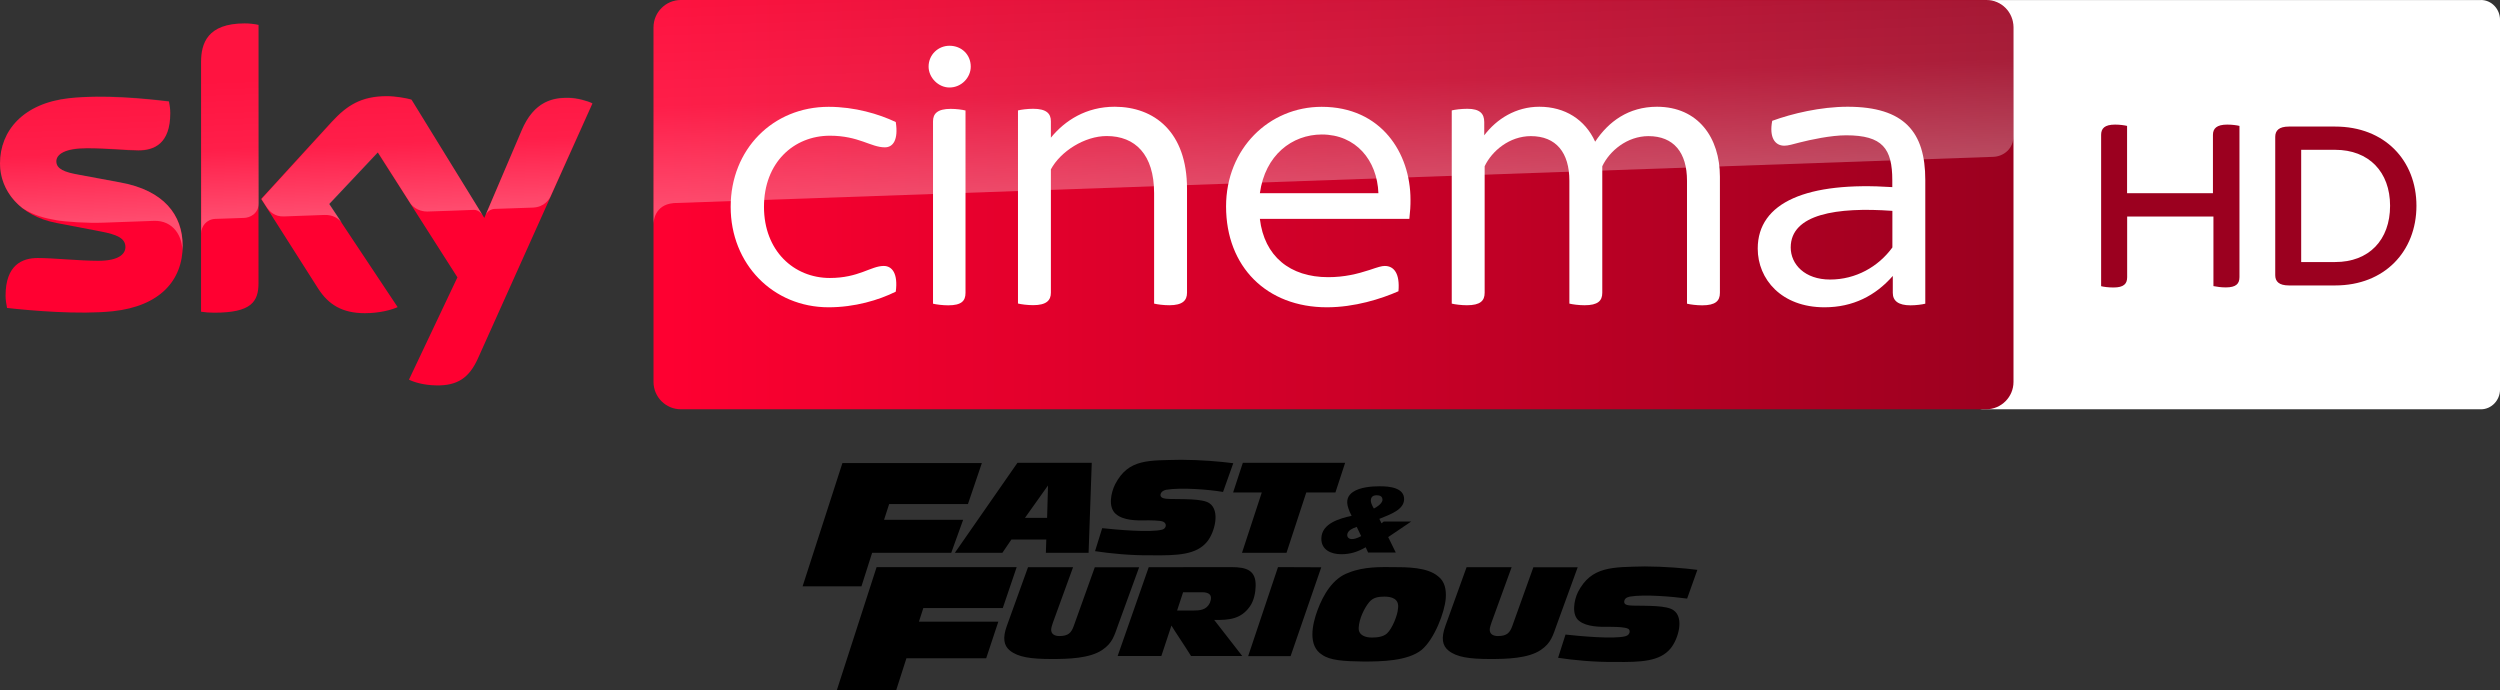 <svg width="3664.904" height="1012.133" viewBox="0.02 -0.006 3664.904 1012.133" xmlns="http://www.w3.org/2000/svg"><rect x="0.02" y="-0.006" width="3664.904" height="1012.133" fill="#333333" stroke="none"/><defs><linearGradient id="a" x1="-625.21" x2="-403.69" y1="653.82" y2="653.82" gradientTransform="matrix(7.5 0 0 -7.5 3906.6 4671.7)" gradientUnits="userSpaceOnUse"><stop stop-color="#FF0031" offset="0"/><stop stop-color="#9B001F" offset="1"/></linearGradient><linearGradient id="b" x1="-735.16" x2="-730.71" y1="1190.1" y2="1190.1" gradientTransform="matrix(-1.316 -37.678 -37.678 1.316 42656 -29484)" gradientUnits="userSpaceOnUse"><stop stop-color="#fff" offset="0"/><stop stop-color="#fff" stop-opacity=".4" offset=".5"/><stop stop-color="#fff" stop-opacity=".25" offset="1"/></linearGradient><linearGradient id="c" x1="-721.24" x2="-716.8" y1="1180.7" y2="1180.7" gradientTransform="matrix(-1.956 -56.026 -56.026 1.956 64789 -42973)" gradientUnits="userSpaceOnUse"><stop stop-color="#fff" offset="0"/><stop stop-color="#fff" stop-opacity=".4" offset=".5"/><stop stop-color="#fff" stop-opacity=".25" offset="1"/></linearGradient></defs><g transform="translate(4279.6 304.14)"><g transform="matrix(7.287 0 0 7.287 -4677 -2403.2)"><path d="m330.93 390.36c0.582-0.289 1.578-0.922 1.73-1.672 0.012-0.711-0.371-0.996-1.195-0.996-0.914 0-1.172 0.531-1.148 1.176 0.012 0.418 0.414 1.191 0.613 1.492zm-2.559 5.547-0.895-1.863c-1.066 0.379-1.566 0.727-1.777 1.141-0.324 0.633-0.051 1.266 0.719 1.316 0.469 0.031 1.086-0.133 1.953-0.594zm1.391 3.297-0.484-1.055c-1.582 0.918-3.086 1.402-4.906 1.402-2.07 0-4.059-0.879-4.012-3.191 0.062-3.016 3.707-4.019 6.09-4.531-0.352-0.641-0.457-0.984-0.633-1.457-0.598-1.668-0.078-2.668 0.906-3.348 1.387-0.953 3.738-1.141 5.281-1.141 2.117-0.031 5.051 0.316 5.004 2.621-0.043 2.082-2.668 2.996-4.984 3.934l0.438 0.895 0.453-0.363 5.516 8e-3 -4.625 3.125 1.523 3.102h-5.566" fill-rule="evenodd"/><path d="m291.34 410.88h3.176c1.422 0 2.719-0.094 3.418-1.543 0.68-1.676-0.281-2.137-1.547-2.137h-3.84zm-32.27-8.738-2.801 8.246h-15.984l-0.883 2.734h15.973l-2.441 7.359h-16.047l-2.07 6.457h-11.941l8.012-24.797zm110.41 13.57c2.691 0.293 9.637 0.965 12.043 0.34 0.543-0.148 0.855-0.496 0.855-0.93 0-0.555-0.355-0.668-1.035-0.793-0.871-0.164-2.391-0.176-2.961-0.176-1.898 0.043-4.633 0.023-6.141-1.176-1.586-1.168-1.074-4.164-0.246-5.836 2.699-5.203 6.938-4.984 13.449-5.137 4.004 0.019 7.922 0.348 10.562 0.691l-2.059 5.781c-2.824-0.391-8.594-0.898-11.547-0.398-0.797 0.184-1.082 0.52-1.117 1.062 8e-3 0.676 0.93 0.723 1.836 0.75 2.949 0.059 6.727-0.066 8.098 0.934 2.188 1.5 0.953 5.785-0.586 7.664-2.172 2.648-5.981 2.793-11.188 2.731-4.109 0.059-8.539-0.379-11.457-0.832zm-108.13-13.551h9.062l-4.043 11.117c-0.117 0.324-0.34 1.004-0.359 1.363-0.062 1.023 0.766 1.371 1.637 1.371 1.82 0 2.414-0.668 2.902-2.023l4.231-11.809h8.922l-4.141 11.375c-0.867 2.383-1.172 3.828-3.273 5.25-2.555 1.727-6.883 1.824-10.211 1.824-4.137 0-6.715-0.363-8.367-1.695-1.238-1-1.5-2.531-0.629-4.941zm88.227 0h9.062l-4.043 11.117c-0.117 0.324-0.34 1.004-0.359 1.363-0.062 1.023 0.766 1.371 1.637 1.371 1.82 0 2.414-0.668 2.902-2.023l4.234-11.809h8.918l-4.141 11.375c-0.867 2.383-1.172 3.828-3.269 5.25-2.559 1.727-6.887 1.824-10.215 1.824-4.141 0-6.719-0.363-8.363-1.695-1.246-1-1.504-2.531-0.633-4.941zm-29.234 0.016-6.168 17.875h-8.539l6.004-17.91zm5.551 1.074c3.055-1.25 6.637-1.109 8.676-1.109 3.094 0 7.125 0.023 9.273 1.848 1.359 1.02 1.676 2.688 1.543 4.441-0.215 2.812-2.266 8.168-4.836 10.352-2.812 2.273-8.117 2.356-11.715 2.356-4.098-0.051-6.715-0.242-8.309-1.355-2.898-1.777-2.031-6.031-0.941-8.969 1.16-3.125 3.106-6.477 6.309-7.562zm7.152 4.828c-1.273 0-2.297 0.191-3.066 1.121-0.984 1.195-2.023 3.332-2.106 5.152-0.082 1.559 1.457 1.961 2.629 1.961 1.066 0 2.305-0.129 3.07-0.832 1.066-0.984 2.125-3.672 2.203-4.961 0.332-2.078-1.379-2.441-2.731-2.441zm-53.668 11.953 6.254-17.871 16.656-0.016c3.129 0 4.914 0.699 4.859 3.773-0.023 1.266-0.324 3.035-1.23 4.231-1.754 2.402-4.019 2.68-7.113 2.621l5.648 7.262h-10.301c-1.332-2.148-3.363-5.121-3.949-6.137-0.711 2.043-1.312 4.094-2.031 6.137h-8.793"/><path d="m317.33 387.12-3.981 12.148h-8.953l3.984-12.148h-5.769l1.953-5.961h20.582l-1.953 5.961zm-65.266-5.906-2.801 8.25h-15.852l-1.023 3.16h15.91l-2.394 6.644h-15.918l-2.144 6.738h-11.84l8.008-24.793zm13.125 11.027 0.184-6.527-4.641 6.527zm-18.559 7.027 12.594-18.109h14.949l-0.637 18.109h-8.594l0.086-2.672h-7.023l-1.812 2.672zm29.645-4.961c2.691 0.289 9.691 0.945 12.082 0.293 0.828-0.227 0.984-1.23 0.191-1.59-0.621-0.297-2.777-0.27-3.473-0.27-1.898 0.043-4.539 0.039-6.062-1.285-1.617-1.406-0.965-4.301-0.141-5.973 2.699-5.207 6.801-4.777 13.312-4.93 4.004 0.016 7.816 0.348 10.457 0.691l-2.059 5.781c-2.82-0.496-8.488-0.934-11.441-0.438-0.797 0.188-1.113 0.605-1.148 1.055 8e-3 0.676 0.957 0.77 1.867 0.793 2.258 0.078 6.621-0.133 7.996 0.871 2.188 1.496 1.055 5.852-0.484 7.731-2.172 2.648-5.981 2.793-11.191 2.731-4.106 0.059-8.434-0.379-11.348-0.832l1.441-4.629"/></g><g transform="matrix(1.2 0 0 1.2 -4297.7 551.25)"><g transform="matrix(1 0 0 1 716.31 -712.82)"><path d="m2329.6 0c12.9 0 23.3 10.94 23.3 24.276v451.45c0 13.336-10.5 24.276-23.3 24.276h-607.9c-12.9 0-23.3-10.94-23.3-24.276v-451.34c0-13.44 10.5-24.276 23.3-24.276h607.9" fill="#fff"/><g fill="#00396e"><g fill="#9b001f"><path d="m2034.6 153.8v184.7c0 8.1-4.1 12.6-16.7 12.6-5.7 0-11-0.8-15.1-1.6v-85h-105.4v74.1c0 8.1-4.1 12.6-16.7 12.6-6.1 0-12.2-0.8-15.1-1.6v-184.8c0-7.8 4.1-12.6 17.1-12.6 5.7 0 11.3 0.8 14.6 1.6v82.2h104.9v-71.2c0-7.8 4.5-12.6 17.5-12.6 6 0 11.6 0.8 14.9 1.6"/><path d="m2250.8 251.4c0 55.4-38.7 97.3-99.3 97.3h-56.5c-12.2 0-16.7-4.9-16.7-12.6v-168.9c0-7.7 4.5-12.6 16.7-12.6h56.5c60.6 0 99.3 41.5 99.3 96.8m-32.2 0c0-41.5-26-68.4-67.1-68.4h-41.5v137.1h41.5c41.1 0.1 67.1-26.8 67.1-68.7"/></g></g></g><g transform="translate(1595.9 -230.81)"><path d="m-1357.6-182.22c0 43-28 74.2-85.2 80.4-41.2 4.4-101-0.8-129.4-4-1-4.6-1.8-10.4-1.8-15 0-37.4 20.2-46 39.2-46 19.8 0 51 3.4 74 3.4 25.6 0 33.2-8.6 33.2-16.8 0-10.8-10.2-15.2-30-19l-54.2-10.4c-45-8.6-69-39.6-69-72.6 0-40 28.4-73.6 84.4-79.8 42.2-4.6 93.8 0.6 122 4 1 4.8 1.6 9.4 1.6 14.4 0 37.4-19.8 45.4-38.8 45.4-14.6 0-37.2-2.6-63.2-2.6-26.4 0-37.2 7.2-37.2 16 0 9.4 10.4 13.2 26.8 16.2l51.6 9.6c53.2 9.6 76 39.8 76 76.8m92.6 46c0 23-9 36.2-54 36.2-6 0-11.2-0.4-16.2-1.2v-304.8c0-23.2 7.8-47.4 53.2-47.4 5.8 0 11.6 0.6 17 1.8zm183.8 118c6 3 18 6.8 33.2 7 26.2 0.6 40.4-9.4 51-32.8l140-311.6c-5.8-3-18.6-6.6-29-6.8-18-0.4-42.2 3.2-57.6 40l-45.6 106.6-89-144.6c-5.8-1.8-19.8-4.2-30-4.2-31.6 0-49 11.6-67.2 31.2l-86.4 94.4 69.6 109.4c12.8 20 29.8 30.2 57.2 30.2 18 0 33-4.2 40-7.4l-83.8-126 59.4-63 97.4 152.6z" fill="#ff0031"/><path d="m845.76-482.02h-1594.8c-18.4 0-33.4 15-33.4 33.4v433.2c0 18.4 15 33.4 33.4 33.4h1594.6c18.4 0 33.4-15 33.4-33.4v-433.4c-0.2-18.4-14.8-33.2-33.2-33.2" fill="url(#a)"/><path d="m-1335-406.02v209c0-8.4 6.4-17.2 17.2-17.6 7.6-0.2 28.8-1 35.2-1.2 7-0.2 17.6-5 17.8-17.8v-218c-5.4-1.2-11.2-1.8-17-1.8-45.4 0.2-53.2 24.2-53.2 47.4m160 72.8-86.4 94.4 7 10.8c3 4 8.8 10.8 20.4 10.4 4.2-0.2 45.8-1.6 49.2-1.8 10.8-0.4 17.6 4.2 21.8 9.8l-15.4-23.2 59.4-63 39.8 62.6c7.2 9.4 18 9.6 20.4 9.6 2 0 54.4-1.8 56.6-2 3.6-0.2 7.8 1.8 11 6.4l-86.6-140.8c-5.8-1.8-19.8-4.2-30-4.2-31.6-0.2-49 11.2-67.2 31m-321.4-29c-56 6.2-84.4 39.6-84.4 79.8 0 20.6 9.4 40.4 27.4 54.6 13.6 9 27.6 12.4 41.4 14.8 11.4 2 38 3.8 57.8 3 6.2-0.2 51.8-1.8 61.6-2.2 23.2-0.8 35.6 19 34.4 38.8v-1c0.2-2.6 0.4-5.2 0.4-7.8 0-37-22.8-67.2-75.8-77l-51.6-9.6c-16.6-2.8-26.8-6.8-26.8-16.2 0-8.8 11-16.2 37.2-16.2 26 0 48.6 2.6 63.2 2.6 19 0 38.8-8 38.8-45.4 0-5-0.6-9.6-1.6-14.4-20.2-2.4-52.6-5.8-84.8-5.8-12.6 0.2-25.2 0.8-37.2 2m552.6 39.8-44.2 104.2c0-0.2 2.8-8.2 11.4-8.6 0 0 43.6-1.6 46.8-1.6 14.2-0.6 19.8-10.2 21.4-13.4l51.2-114.2c-5.8-3-18.6-6.6-29-6.8h-2.2c-17.8 0.2-40.6 5-55.4 40.4" fill="url(#b)" opacity=".3"/><path d="m-749.04-482.02c-18.4 0-33.4 15-33.4 33.4v240.6-0.2c0-3.6 1.4-23.4 24-25.6 0 0 1.2-0.2 3.2-0.2 98.6-3.4 1609.4-56.4 1609.4-56.4 12.6-0.4 24.8-9.8 24.8-25.4v-132.6c0-18.4-15-33.4-33.4-33.4z" fill="url(#c)" opacity=".3"/><g transform="translate(-1595.9 -646.92)" fill="#fff"><path d="m907.7 417.6c0-70.2 51.5-122.2 119.7-122.2 31.9 0 61.4 8.8 82 18.6 3.4 22.1-3.5 30.9-13.3 30.9-17.2 0-31.9-14.2-67.2-14.2-44.2 0-80.5 32.9-80.5 86.9 0 53.5 36.3 86.9 80.5 86.9 35.3 0 50.1-14.7 65.8-14.7 10.3 0 17.6 9.3 14.7 31.4-20.6 10.3-50.1 19.1-82 19.1-68.2 0-119.7-53-119.7-122.7"/><path d="m2116.2 380.8v141.9c0 9.8-5.4 15.2-21.6 15.2-6.9 0-14.7-1-18.6-2v-150.2c0-34.4-16.2-54.5-47.1-54.5-26 0-47.6 18.1-56.4 36.8v154.6c0 9.8-5.4 15.2-21.6 15.2-6.9 0-14.7-1-18.6-2v-150.1c0-34.4-16.2-54.5-47.1-54.5-26 0-47.6 18.1-56.4 36.8v154.6c0 9.8-5.4 15.2-21.6 15.2-6.8 0-14.7-1-18.6-2v-236c3.9-1 11.8-2 19.1-2 15.2 0 20.6 5.9 20.6 16.2v16.2c15.2-20.1 38.8-34.9 67.3-34.9 31.4 0 55.9 15.7 68.2 42.7 16.2-24.5 40.7-42.7 75.6-42.7 50.3 0.1 76.8 37.9 76.8 85.5"/><path d="m1736.8 432.3h-182.6c5.4 45.7 36.8 71.2 83.4 71.2 20.1 0 35.8-4 50.6-8.8 10.3-3.5 14.7-4.9 18.6-4.9 11.3 0 18.6 9.3 16.7 30.9-21.1 9.3-53.5 19.6-87.4 19.6-73.6 0-123.2-49.5-123.2-123.2 0-70.7 52.6-121.7 116.8-121.7 72.7 0 108.5 56.4 108.5 113.4 0.1 6.9-0.4 15.2-1.4 23.5m-182.6-31.4h144.8c-1.5-40.2-27.5-71.7-69.2-71.7-36.3 0.1-69.2 25.1-75.6 71.7"/><path d="m1465.2 395.5v127.1c0 9.3-5.4 15.2-21.6 15.2-6.8 0-14.7-1-18.6-2v-135c0-47.1-23.1-69.7-57.9-69.7-27 0-56.4 18.7-68.2 40.7v150.7c0 9.3-5.4 15.2-21.6 15.2-6.9 0-14.7-1-18.6-2v-235.9c3.9-1 11.8-2 18.6-2 16.2 0 21.6 5.9 21.6 15.2v20.1c17.2-21.1 43.2-37.8 78-37.8 48.1 0.1 88.3 30.5 88.3 100.2"/><path d="m2367.1 384.7v151.2c-3.9 1-11.3 2-18.1 2-14.7 0-21.6-5.4-21.6-15.2v-20.7c-21.1 24.1-48.6 38.3-83.5 38.3-52.5 0-81.5-34.3-81.5-71.7 0-56.9 60.9-82 164.4-75.1v-8.3c0-38.8-11.8-55-56.4-55-18.6 0-43.7 5.4-56.9 8.8-7.9 2-13.8 3.9-18.6 3.9-11.3 0-18.7-9.8-14.8-30.4 24.1-8.8 58.9-17.2 92.3-17.2 69.2 0.1 94.7 31 94.7 89.4m-40.2 82.5v-44.7c-67.7-4.9-124.2 3.9-124.2 44.7 0 20.6 17.2 39.2 48.1 39.2 31.4 0 58.9-15.6 76.1-39.2"/><path d="m1149.5 246.3c0-14.7 11.8-25.5 25.5-25.5 14.8 0 26 10.8 26 25.5 0 13.3-11.3 25.5-26 25.5-13.7 0-25.5-12.2-25.5-25.5m5.4 289.6v-222.8c0-9.3 5.4-15.2 21.6-15.2 6.9 0 14.2 1 18.1 2v222.8c0 9.8-4.9 15.2-21.1 15.2-6.8 0-14.6-1-18.6-2"/></g></g></g></g></svg>